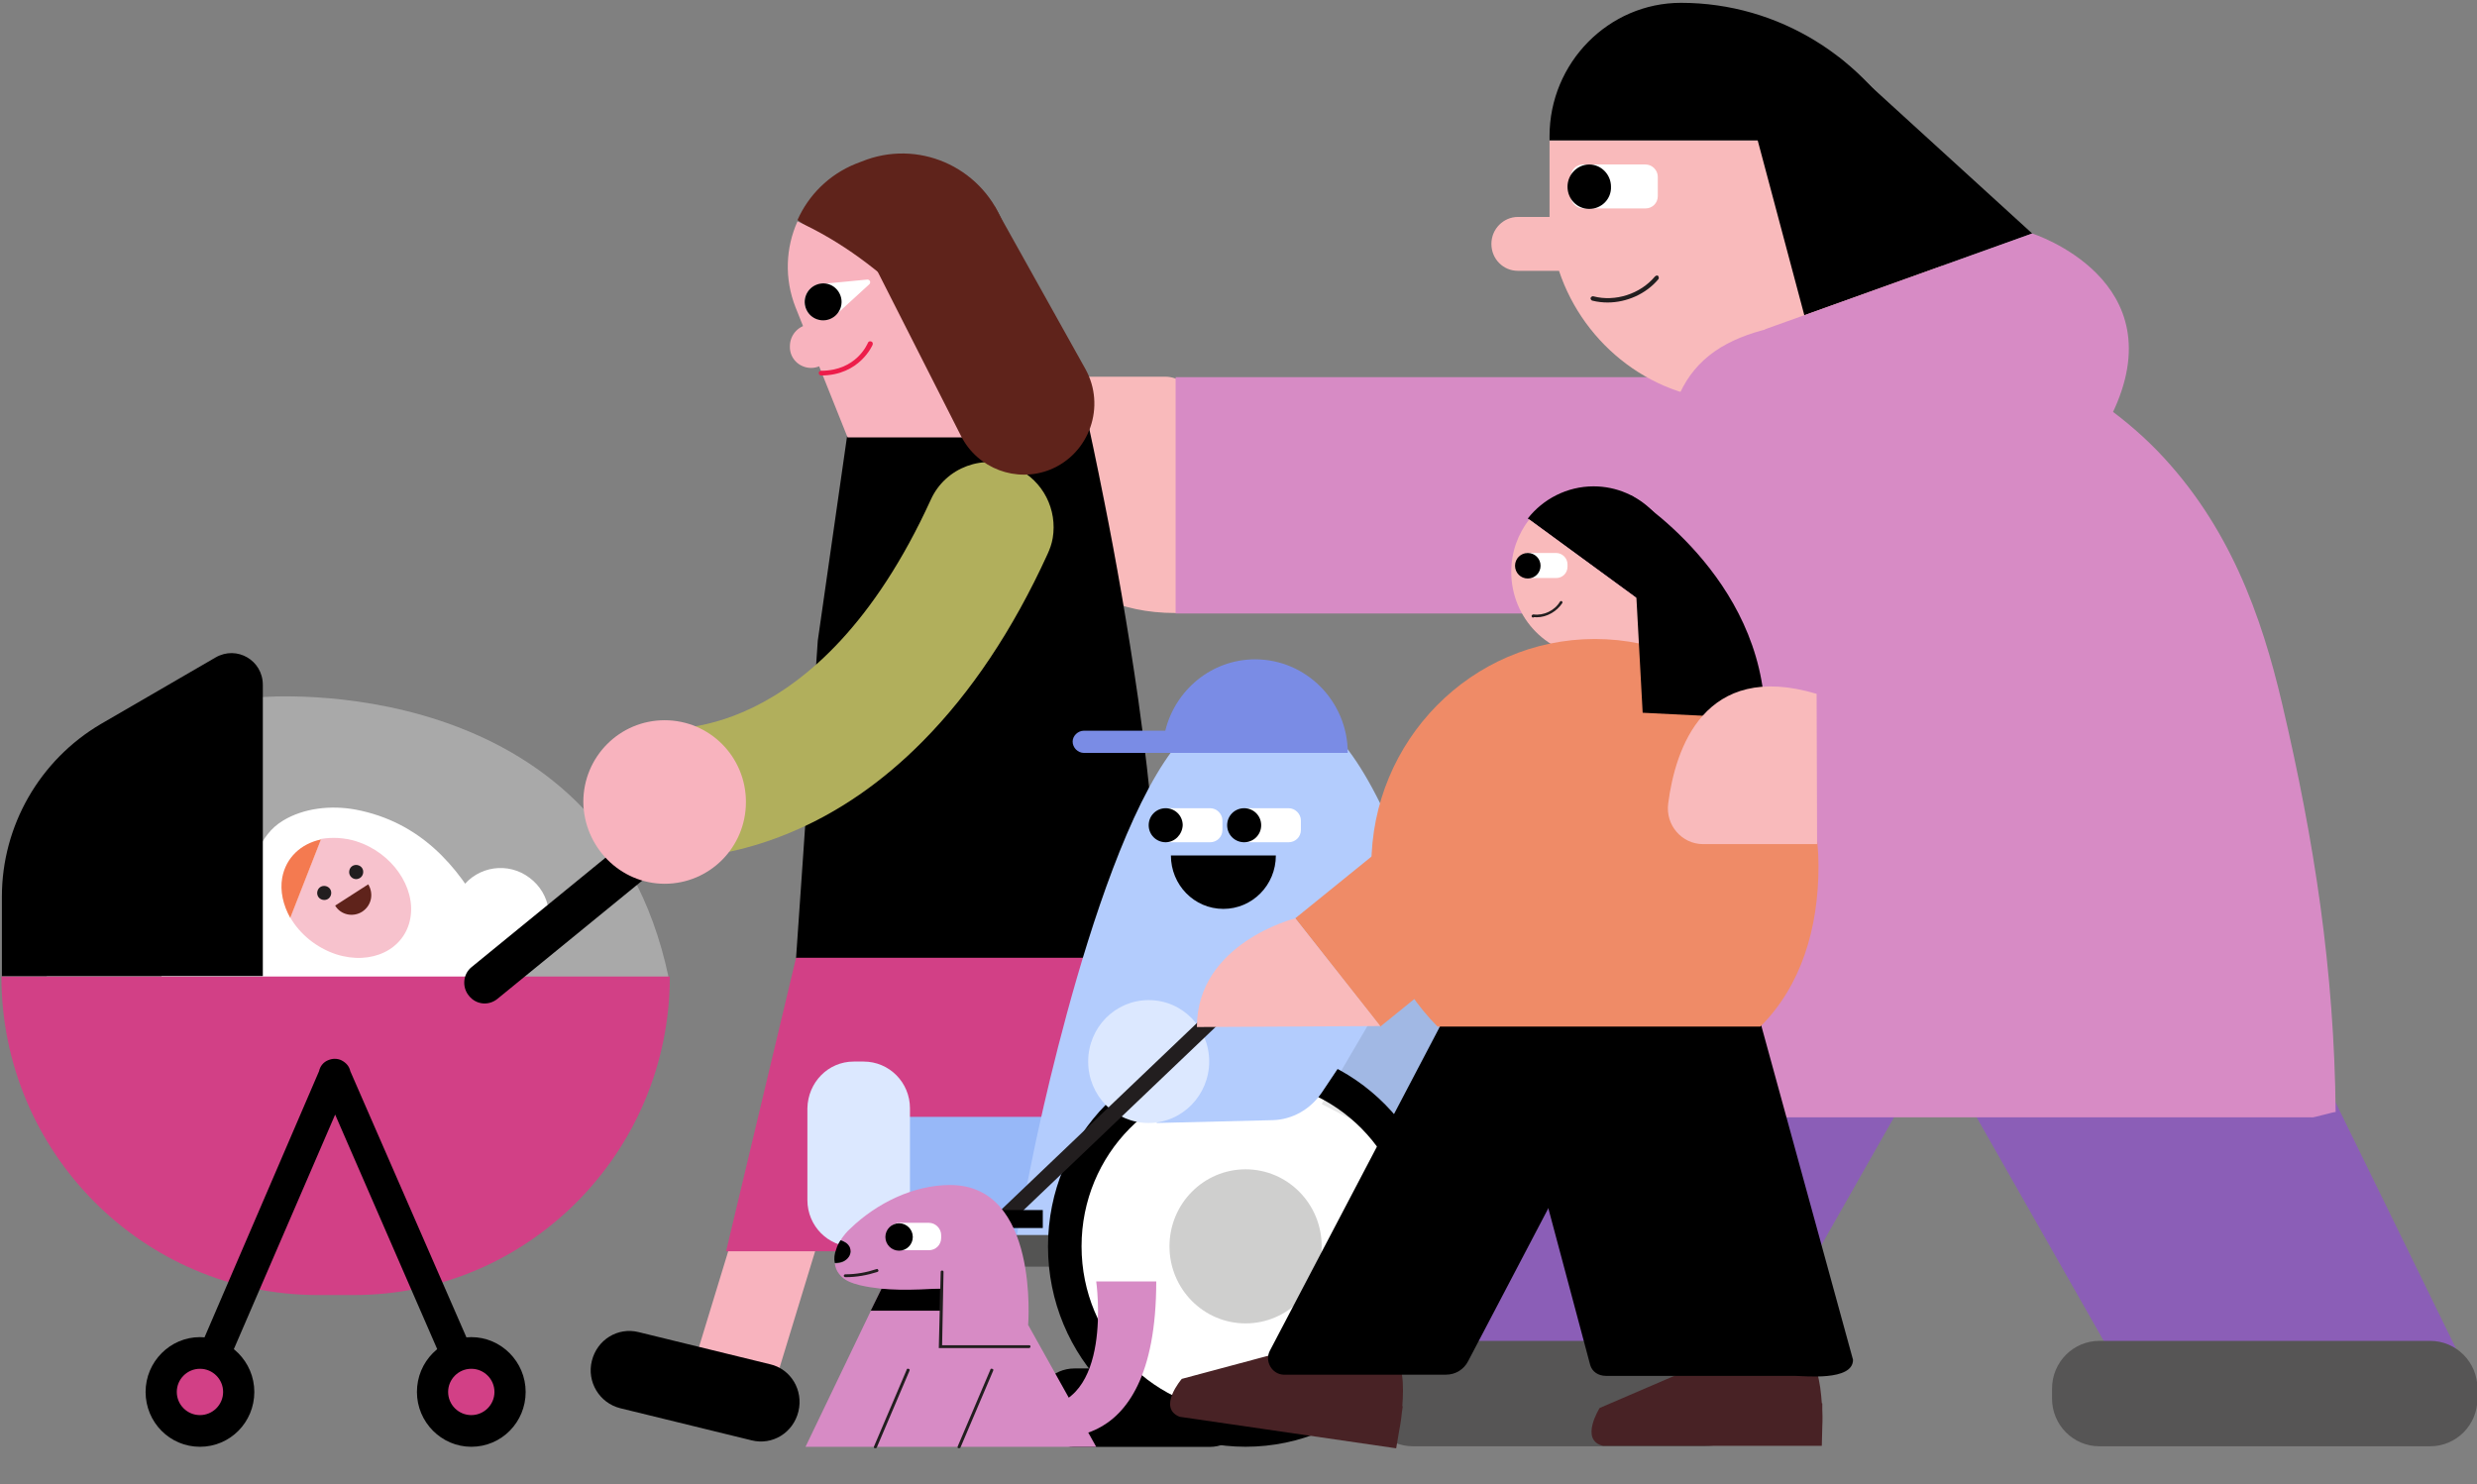 <svg id="edE8ln0owWV1" xmlns="http://www.w3.org/2000/svg" xmlns:xlink="http://www.w3.org/1999/xlink" viewBox="0 0 524 314" shape-rendering="geometricPrecision" text-rendering="geometricPrecision">
<rect x="0" y="0" width="524" height="314" fill="#808080" stroke="none"/>
<style><![CDATA[
#edE8ln0owWV8 {animation: edE8ln0owWV8__m 4000ms linear infinite normal forwards}@keyframes edE8ln0owWV8__m { 0% {d: path('M326.5,228.5L297,288.7L370.6,288.7L405.9,226.6L326.5,228.5Z')} 25% {d: path('M326.5,228.5L302.936,281.785L370.6,288.7L400.873,234.833L326.5,228.5Z')} 50% {d: path('M326.5,228.5L297,288.7L370.6,288.7L405.9,226.6L326.5,228.5Z')} 100% {d: path('M326.5,228.5L297,288.7L370.6,288.7L405.9,226.6L326.5,228.5Z')}} #edE8ln0owWV8_tr {animation: edE8ln0owWV8_tr__tr 4000ms linear infinite normal forwards}@keyframes edE8ln0owWV8_tr__tr { 0% {transform: translate(361.111px,235.3px) rotate(0deg)} 25% {transform: translate(361.111px,235.3px) rotate(-9.906deg)} 50% {transform: translate(361.111px,235.3px) rotate(0deg)} 100% {transform: translate(361.111px,235.3px) rotate(0deg)}} #edE8ln0owWV9_to {animation: edE8ln0owWV9_to__to 4000ms linear infinite normal forwards}@keyframes edE8ln0owWV9_to__to { 0% {transform: translate(329.75px,294.25px)} 25% {transform: translate(348.75px,294.25px)} 50% {transform: translate(329.75px,294.25px)} 100% {transform: translate(329.75px,294.25px)}} #edE8ln0owWV10 {animation: edE8ln0owWV10__m 4000ms linear infinite normal forwards}@keyframes edE8ln0owWV10__m { 0% {d: path('M490.2,224.7L519.6,284.8L446,284.8L410.7,222.7L490.2,224.7Z')} 25% {d: path('M490.2,224.7L516.101,278.001L453.817,298.441L410.7,222.7L490.2,224.7Z')} 50% {d: path('M490.2,224.7L519.6,284.8L446,284.8L410.7,222.7L490.2,224.7Z')} 100% {d: path('M490.2,224.7L519.6,284.8L446,284.8L410.7,222.7L490.2,224.7Z')}} #edE8ln0owWV10_tr {animation: edE8ln0owWV10_tr__tr 4000ms linear infinite normal forwards}@keyframes edE8ln0owWV10_tr__tr { 0% {transform: translate(458.275px,235.3px) rotate(0deg)} 25% {transform: translate(458.275px,235.3px) rotate(18.414deg)} 50% {transform: translate(458.275px,235.3px) rotate(0deg)} 100% {transform: translate(458.275px,235.3px) rotate(0deg)}} #edE8ln0owWV11_to {animation: edE8ln0owWV11_to__to 4000ms linear infinite normal forwards}@keyframes edE8ln0owWV11_to__to { 0% {transform: translate(479.1px,294.25px)} 25% {transform: translate(462.1px,294.25px)} 50% {transform: translate(479.1px,294.25px)} 100% {transform: translate(479.1px,294.25px)}} #edE8ln0owWV11_ts {animation: edE8ln0owWV11_ts__ts 4000ms linear infinite normal forwards}@keyframes edE8ln0owWV11_ts__ts { 0% {transform: scale(1,1)} 25% {transform: scale(0.933,1)} 50% {transform: scale(1,1)} 100% {transform: scale(1,1)}} #edE8ln0owWV12_tr {animation: edE8ln0owWV12_tr__tr 4000ms linear infinite normal forwards}@keyframes edE8ln0owWV12_tr__tr { 0% {transform: translate(400.2px,102.532px) rotate(0deg)} 22.5% {transform: translate(400.2px,102.532px) rotate(-36.535deg)} 50% {transform: translate(400.2px,102.532px) rotate(0deg)} 100% {transform: translate(400.2px,102.532px) rotate(0deg)}} #edE8ln0owWV12_ts {animation: edE8ln0owWV12_ts__ts 4000ms linear infinite normal forwards}@keyframes edE8ln0owWV12_ts__ts { 0% {transform: scale(1,1)} 22.5% {transform: scale(0.753,1)} 50% {transform: scale(1,1)} 100% {transform: scale(1,1)}} #edE8ln0owWV15_tr {animation: edE8ln0owWV15_tr__tr 4000ms linear infinite normal forwards}@keyframes edE8ln0owWV15_tr__tr { 0% {transform: translate(383.4px,65.7px) rotate(0deg)} 20% {transform: translate(383.4px,65.7px) rotate(-3.327deg)} 35% {transform: translate(383.4px,65.7px) rotate(0deg)} 100% {transform: translate(383.4px,65.7px) rotate(0deg)}} #edE8ln0owWV18 {animation-name: edE8ln0owWV18__m, edE8ln0owWV18_c_o;animation-duration: 4000ms;animation-fill-mode: forwards;animation-timing-function: linear;animation-direction: normal;animation-iteration-count: infinite;}@keyframes edE8ln0owWV18__m { 0% {d: path('M334.9,34.2C334.9,34.2,348.1,34.2,348.1,34.2C349.5,34.2,350.7,35.4,350.7,36.8L350.7,40.9C350.7,42.4,349.5,43.5,348.1,43.5L334.9,43.5C333.5,43.5,332.3,42.3,332.3,40.9L332.3,36.8C332.3,35.3,333.5,34.2,334.9,34.2Z')} 45% {d: path('M334.9,34.2C334.9,34.2,348.1,34.2,348.1,34.2C349.5,34.2,350.7,35.4,350.7,36.8L350.7,40.9C350.7,42.4,349.5,43.5,348.1,43.5L334.9,43.5C333.5,43.5,332.3,42.3,332.3,40.9L332.3,36.8C332.3,35.3,333.5,34.2,334.9,34.2Z')} 50% {d: path('M332.921,40.258C335.903,42.813,335.45,44.644,340.332,39.474C341.732,39.474,339.8,39.32,339.8,40.72L339.3,40.9C339.3,42.4,339.8,42.373,338.4,42.373L335.45,43.094C334.05,43.094,332.921,41.884,332.3,40.9L331.6,39.474C331.6,37.974,331.521,40.258,332.921,40.258Z')} 60% {d: path('M334.9,34.2C334.9,34.2,348.1,34.2,348.1,34.2C349.5,34.2,350.7,35.4,350.7,36.8L350.7,40.9C350.7,42.4,349.5,43.5,348.1,43.5L334.9,43.5C333.5,43.5,332.3,42.3,332.3,40.9L332.3,36.8C332.3,35.3,333.5,34.2,334.9,34.2Z')} 100% {d: path('M334.9,34.2C334.9,34.2,348.1,34.2,348.1,34.2C349.5,34.2,350.7,35.4,350.7,36.8L350.7,40.9C350.7,42.4,349.5,43.5,348.1,43.5L334.9,43.5C333.5,43.5,332.3,42.3,332.3,40.9L332.3,36.8C332.3,35.3,333.5,34.2,334.9,34.2Z')}}@keyframes edE8ln0owWV18_c_o { 0% {opacity: 1} 45% {opacity: 1} 50% {opacity: 0} 60% {opacity: 1} 100% {opacity: 1}} #edE8ln0owWV19 {animation: edE8ln0owWV19__m 4000ms linear infinite normal forwards}@keyframes edE8ln0owWV19__m { 0% {d: path('M336.2,43.6C333.6,43.6,331.6,41.5,331.6,38.9C331.6,36.3,333.7,34.2,336.2,34.2C338.7,34.2,340.8,36.3,340.8,38.9C340.9,41.5,338.8,43.6,336.2,43.6Z')} 45% {d: path('M336.2,43.6C333.6,43.6,331.6,41.5,331.6,38.9C331.6,36.3,333.7,34.2,336.2,34.2C338.7,34.2,340.8,36.3,340.8,38.9C340.9,41.5,338.8,43.6,336.2,43.6Z')} 52.5% {d: path('M336.2,43.6C333.6,43.6,332.158,41.649,331.6,39.474C331.042,37.3,334,42.373,336.2,42.373C338.4,42.373,341.5,36.8,340.799,39.474C340.21,41.718,338.8,43.6,336.2,43.6Z')} 60% {d: path('M336.2,43.6C333.6,43.6,331.6,41.5,331.6,38.9C331.6,36.3,333.7,34.2,336.2,34.2C338.7,34.2,340.8,36.3,340.8,38.9C340.9,41.5,338.8,43.6,336.2,43.6Z')} 100% {d: path('M336.2,43.6C333.6,43.6,331.6,41.5,331.6,38.9C331.6,36.3,333.7,34.2,336.2,34.2C338.7,34.2,340.8,36.3,340.8,38.9C340.9,41.5,338.8,43.6,336.2,43.6Z')}} #edE8ln0owWV20 {animation: edE8ln0owWV20__m 4000ms linear infinite normal forwards}@keyframes edE8ln0owWV20__m { 0% {d: path('M340.1,63.4C344.1,63.4,348.2,61.6,350.8,58.5C351,58.3,350.9,58,350.8,57.8C350.6,57.6,350.3,57.7,350.1,57.9C347,61.6,341.7,63.3,337.1,62.1C336.9,62,336.6,62.2,336.5,62.4C336.4,62.6,336.6,62.9,336.8,63C338,63.3,339.1,63.4,340.1,63.4L340.1,63.4Z')} 22.5% {d: path('M340.1,63.4C344.1,63.4,348.2,61.6,350.8,58.5C351,58.3,350.9,58,350.8,57.8C350.6,57.6,350.3,57.7,350.1,57.9C347,61.6,341.7,63.3,337.1,62.1C336.9,62,336.6,62.2,336.5,62.4C336.4,62.6,336.6,62.9,336.8,63C338,63.3,339.1,63.4,340.1,63.4L340.1,63.4Z')} 30% {d: path('M339.8,64.667C346.64,70.128,349.16,64.594,350.8,58.5C351,58.3,350.9,58,350.8,57.8C350.6,57.6,350.3,57.7,350.1,57.9C346.257,60.679,341.5,61.574,337.1,62.1C336.9,62,336.6,62.2,336.5,62.4C336.4,62.6,336.6,62.9,336.8,63C338,63.3,338.4,63.682,339.1,64.111L339.8,64.667Z')} 37.5% {d: path('M340.1,63.4C344.1,63.4,348.2,61.6,350.8,58.5C351,58.3,350.9,58,350.8,57.8C350.6,57.6,350.3,57.7,350.1,57.9C347,61.6,341.7,63.3,337.1,62.1C336.9,62,336.6,62.2,336.5,62.4C336.4,62.6,336.6,62.9,336.8,63C338,63.3,339.1,63.4,340.1,63.4L340.1,63.4Z')} 45% {d: path('M340.1,63.4C344.1,63.4,348.2,61.6,350.8,58.5C351,58.3,350.9,58,350.8,57.8C350.6,57.6,350.3,57.7,350.1,57.9C347,61.6,341.7,63.3,337.1,62.1C336.9,62,336.6,62.2,336.5,62.4C336.4,62.6,336.6,62.9,336.8,63C338,63.3,339.1,63.4,340.1,63.4L340.1,63.4Z')} 52.5% {d: path('M339.8,64.667C346.64,70.128,349.16,64.594,350.8,58.5C351,58.3,350.9,58,350.8,57.8C350.6,57.6,350.3,57.7,350.1,57.9C346.257,60.679,341.5,61.574,337.1,62.1C336.9,62,336.6,62.2,336.5,62.4C336.4,62.6,336.6,62.9,336.8,63C338,63.3,338.4,63.682,339.1,64.111L339.8,64.667Z')} 60% {d: path('M340.1,63.4C344.1,63.4,348.2,61.6,350.8,58.5C351,58.3,350.9,58,350.8,57.8C350.6,57.6,350.3,57.7,350.1,57.9C347,61.6,341.7,63.3,337.1,62.1C336.9,62,336.6,62.2,336.5,62.4C336.4,62.6,336.6,62.9,336.8,63C338,63.3,339.1,63.4,340.1,63.4L340.1,63.4Z')} 100% {d: path('M340.1,63.4C344.1,63.4,348.2,61.6,350.8,58.5C351,58.3,350.9,58,350.8,57.8C350.6,57.6,350.3,57.7,350.1,57.9C347,61.6,341.7,63.3,337.1,62.1C336.9,62,336.6,62.2,336.5,62.4C336.4,62.6,336.6,62.9,336.8,63C338,63.3,339.1,63.4,340.1,63.4L340.1,63.4Z')}} #edE8ln0owWV23 {animation: edE8ln0owWV23__m 4000ms linear infinite normal forwards}@keyframes edE8ln0owWV23__m { 0% {d: path('M370.5,24.1L381.7,66.1L429.9,48.8L389,11.5L370.5,24.1Z')} 20% {d: path('M370.5,24.1L377.434,73.08L433.158,53.678L389,11.5L370.5,24.1Z')} 35% {d: path('M370.5,24.1L381.7,66.1L429.9,48.8L389,11.5L370.5,24.1Z')} 100% {d: path('M370.5,24.1L381.7,66.1L429.9,48.8L389,11.5L370.5,24.1Z')}} #edE8ln0owWV30_to {animation: edE8ln0owWV30_to__to 4000ms linear infinite normal forwards}@keyframes edE8ln0owWV30_to__to { 0% {transform: translate(71px,228.7px);animation-timing-function: cubic-bezier(0.42,0,0.58,1)} 25% {transform: translate(91px,228.7px);animation-timing-function: cubic-bezier(0.42,0,0.58,1)} 50% {transform: translate(71px,228.7px)} 100% {transform: translate(71px,228.7px)}} #edE8ln0owWV31_to {animation: edE8ln0owWV31_to__to 4000ms linear infinite normal forwards}@keyframes edE8ln0owWV31_to__to { 0% {transform: translate(71px,205.389px)} 25% {transform: translate(71px,208.389px)} 50% {transform: translate(71px,205.389px)} 100% {transform: translate(71px,205.389px)}} #edE8ln0owWV37 {animation: edE8ln0owWV37__m 4000ms linear infinite normal forwards}@keyframes edE8ln0owWV37__m { 0% {d: path('M75.3,185.2C76.1,185.2,76.8,184.5,76.8,183.7C76.8,182.9,76.1,182.2,75.3,182.2C74.5,182.2,73.8,182.9,73.8,183.7C73.8,184.5,74.4,185.2,75.3,185.2Z')} 12.5% {d: path('M75.3,185.2C76.1,185.2,76.8,184.5,76.8,183.7C76.8,182.9,76.1,182.2,75.3,182.2C74.5,182.2,73.8,182.9,73.8,183.7C73.8,184.5,74.4,185.2,75.3,185.2Z')} 17.5% {d: path('M75.3,185.2C76.1,185.2,76.706,184.517,76.8,183.7C76.894,182.883,76.323,184.873,75.523,184.873C74.723,184.873,73.509,182.951,73.8,183.7C74.091,184.449,74.387,184.893,75.3,185.2Z')} 22.5% {d: path('M75.3,185.2C76.1,185.2,76.8,184.5,76.8,183.7C76.8,182.9,76.1,182.2,75.3,182.2C74.5,182.2,73.8,182.9,73.8,183.7C73.8,184.5,74.4,185.2,75.3,185.2Z')} 40% {d: path('M75.3,185.2C76.1,185.2,76.8,184.5,76.8,183.7C76.8,182.9,76.1,182.2,75.3,182.2C74.5,182.2,73.8,182.9,73.8,183.7C73.8,184.5,74.4,185.2,75.3,185.2Z')} 45% {d: path('M75.3,185.2C76.1,185.2,76.706,184.517,76.8,183.7C76.894,182.883,76.323,184.873,75.523,184.873C74.723,184.873,73.509,182.951,73.8,183.7C74.091,184.449,74.387,184.893,75.3,185.2Z')} 50% {d: path('M75.3,185.2C76.1,185.2,76.8,184.5,76.8,183.7C76.8,182.9,76.1,182.2,75.3,182.2C74.5,182.2,73.8,182.9,73.8,183.7C73.8,184.5,74.4,185.2,75.3,185.2Z')} 100% {d: path('M75.3,185.2C76.1,185.2,76.8,184.5,76.8,183.7C76.8,182.9,76.1,182.2,75.3,182.2C74.5,182.2,73.8,182.9,73.8,183.7C73.8,184.5,74.4,185.2,75.3,185.2Z')}} #edE8ln0owWV38 {animation: edE8ln0owWV38__m 4000ms linear infinite normal forwards}@keyframes edE8ln0owWV38__m { 0% {d: path('M68.6,189.8C69.4,189.8,70.1,189.1,70.1,188.3C70.1,187.5,69.4,186.8,68.6,186.8C67.8,186.8,67.1,187.5,67.1,188.3C67.1,189.1,67.8,189.8,68.6,189.8Z')} 12.5% {d: path('M68.6,189.8C69.4,189.8,70.1,189.1,70.1,188.3C70.1,187.5,69.4,186.8,68.6,186.8C67.8,186.8,67.1,187.5,67.1,188.3C67.1,189.1,67.8,189.8,68.6,189.8Z')} 17.5% {d: path('M68.708,189.549C69.508,189.549,69.671,188.92,70.1,188.3C70.529,187.68,69.299,189.081,68.499,189.081C67.699,189.081,66.782,187.51,67.1,188.3C67.418,189.09,67.908,189.549,68.708,189.549Z')} 22.5% {d: path('M68.6,189.8C69.4,189.8,70.1,189.1,70.1,188.3C70.1,187.5,69.4,186.8,68.6,186.8C67.8,186.8,67.1,187.5,67.1,188.3C67.1,189.1,67.8,189.8,68.6,189.8Z')} 39.25% {d: path('M68.6,189.8C69.4,189.8,70.1,189.1,70.1,188.3C70.1,187.5,69.4,186.8,68.6,186.8C67.8,186.8,67.1,187.5,67.1,188.3C67.1,189.1,67.8,189.8,68.6,189.8Z')} 44.25% {d: path('M68.708,189.549C69.508,189.549,69.671,188.92,70.1,188.3C70.529,187.68,69.299,189.081,68.499,189.081C67.699,189.081,66.782,187.51,67.1,188.3C67.418,189.09,67.908,189.549,68.708,189.549Z')} 49.25% {d: path('M68.6,189.8C69.4,189.8,70.1,189.1,70.1,188.3C70.1,187.5,69.4,186.8,68.6,186.8C67.8,186.8,67.1,187.5,67.1,188.3C67.1,189.1,67.8,189.8,68.6,189.8Z')} 100% {d: path('M68.6,189.8C69.4,189.8,70.1,189.1,70.1,188.3C70.1,187.5,69.4,186.8,68.6,186.8C67.8,186.8,67.1,187.5,67.1,188.3C67.1,189.1,67.8,189.8,68.6,189.8Z')}} #edE8ln0owWV39 {animation: edE8ln0owWV39__m 4000ms linear infinite normal forwards}@keyframes edE8ln0owWV39__m { 0% {d: path('M76.6,192.2C74.7,193.4,72.1,192.9,70.9,190.9C70.9,190.9,77.9,186.4,77.9,186.4C79.1,188.4,78.6,190.9,76.6,192.2L76.6,192.2Z')} 12.5% {d: path('M76.6,192.2C74.7,193.4,72.1,192.9,70.9,190.9C70.9,190.9,77.9,186.4,77.9,186.4C79.1,188.4,78.6,190.9,76.6,192.2L76.6,192.2Z')} 25% {d: path('M76.6,192.2C74.7,193.4,72.1,192.9,70.9,190.9C74.456,191.79,77.384,190.7,77.9,186.4C79.1,188.4,78.6,190.9,76.6,192.2L76.6,192.2Z')} 40% {d: path('M76.6,192.2C74.7,193.4,72.1,192.9,70.9,190.9C70.9,190.9,77.9,186.4,77.9,186.4C79.1,188.4,78.6,190.9,76.6,192.2L76.6,192.2Z')} 100% {d: path('M76.6,192.2C74.7,193.4,72.1,192.9,70.9,190.9C70.9,190.9,77.9,186.4,77.9,186.4C79.1,188.4,78.6,190.9,76.6,192.2L76.6,192.2Z')}} #edE8ln0owWV40_to {animation: edE8ln0owWV40_to__to 4000ms linear infinite normal forwards}@keyframes edE8ln0owWV40_to__to { 0% {transform: translate(91.545px,209.055px)} 25% {transform: translate(91.545px,202.055px)} 50% {transform: translate(91.545px,209.055px)} 100% {transform: translate(91.545px,209.055px)}} #edE8ln0owWV40_tr {animation: edE8ln0owWV40_tr__tr 4000ms linear infinite normal forwards}@keyframes edE8ln0owWV40_tr__tr { 0% {transform: rotate(0deg)} 25% {transform: rotate(-7.66deg)} 50% {transform: rotate(0deg)} 100% {transform: rotate(0deg)}} #edE8ln0owWV50_tr {animation: edE8ln0owWV50_tr__tr 4000ms linear infinite normal forwards}@keyframes edE8ln0owWV50_tr__tr { 0% {transform: translate(99.7px,210.6px) rotate(0deg)} 25% {transform: translate(99.7px,210.6px) rotate(-13.12deg)} 50% {transform: translate(99.7px,210.6px) rotate(0deg)} 100% {transform: translate(99.7px,210.6px) rotate(0deg)}} #edE8ln0owWV52_to {animation: edE8ln0owWV52_to__to 4000ms linear infinite normal forwards}@keyframes edE8ln0owWV52_to__to { 0% {transform: translate(166.654px,254.1px)} 7.5% {transform: translate(166.654px,254.1px);animation-timing-function: cubic-bezier(0.42,0,0.58,1)} 32.5% {transform: translate(176.654px,252.1px);animation-timing-function: cubic-bezier(0.42,0,0.58,1)} 55% {transform: translate(166.654px,254.1px)} 100% {transform: translate(166.654px,254.1px)}} #edE8ln0owWV52_tr {animation: edE8ln0owWV52_tr__tr 4000ms linear infinite normal forwards}@keyframes edE8ln0owWV52_tr__tr { 0% {transform: rotate(0deg)} 7.5% {transform: rotate(0deg)} 32.5% {transform: rotate(-12.1deg)} 55% {transform: rotate(0deg)} 100% {transform: rotate(0deg)}} #edE8ln0owWV55_to {animation: edE8ln0owWV55_to__to 4000ms linear infinite normal forwards}@keyframes edE8ln0owWV55_to__to { 0% {transform: translate(229.49px,254.79px)} 7.5% {transform: translate(229.49px,254.79px);animation-timing-function: cubic-bezier(0.42,0,0.58,1)} 32.5% {transform: translate(219.49px,249.79px);animation-timing-function: cubic-bezier(0.42,0,0.58,1)} 55% {transform: translate(229.49px,254.79px)} 100% {transform: translate(229.49px,254.79px)}} #edE8ln0owWV59_tr {animation: edE8ln0owWV59_tr__tr 4000ms linear infinite normal forwards}@keyframes edE8ln0owWV59_tr__tr { 0% {transform: translate(208.505px,104.8px) rotate(0deg)} 25% {transform: translate(208.505px,104.8px) rotate(-4.107deg)} 50% {transform: translate(208.505px,104.8px) rotate(0deg)} 100% {transform: translate(208.505px,104.8px) rotate(0deg)}} #edE8ln0owWV59_ts {animation: edE8ln0owWV59_ts__ts 4000ms linear infinite normal forwards}@keyframes edE8ln0owWV59_ts__ts { 0% {transform: scale(1,1)} 25% {transform: scale(0.988,0.962)} 50% {transform: scale(1,1)} 100% {transform: scale(1,1)}} #edE8ln0owWV62_tr {animation: edE8ln0owWV62_tr__tr 4000ms linear infinite normal forwards}@keyframes edE8ln0owWV62_tr__tr { 0% {transform: translate(199.1px,99.1px) rotate(0deg)} 25% {transform: translate(199.1px,99.1px) rotate(3.5deg)} 50% {transform: translate(199.1px,99.1px) rotate(0deg)} 100% {transform: translate(199.1px,99.1px) rotate(0deg)}} #edE8ln0owWV66 {animation: edE8ln0owWV66__m 4000ms linear infinite normal forwards}@keyframes edE8ln0owWV66__m { 0% {d: path('M173.7,85C181.9,85,184.6,78.5,184.6,78.5C184.7,78.2,184.6,77.9,184.3,77.8C184,77.7,183.7,77.8,183.6,78.1C183.5,78.3,181.2,84,173.7,84C173.4,84,173.2,84.2,173.2,84.5C173.2,84.7,173.4,85,173.7,85Z')} 25% {d: path('M173.7,85C184.433,91.716,184.6,78.5,184.6,78.5C184.7,78.2,184.6,77.9,184.3,77.8C184,77.7,183.7,77.8,183.6,78.1C183.5,78.3,181.096,85.474,173.7,84C173.4,84,173.2,84.2,173.2,84.5C173.2,84.7,173.4,85,173.7,85Z')} 50% {d: path('M173.7,85C181.9,85,184.6,78.5,184.6,78.5C184.7,78.2,184.6,77.9,184.3,77.8C184,77.7,183.7,77.8,183.6,78.1C183.5,78.3,181.2,84,173.7,84C173.4,84,173.2,84.2,173.2,84.5C173.2,84.7,173.4,85,173.7,85Z')} 100% {d: path('M173.7,85C181.9,85,184.6,78.5,184.6,78.5C184.7,78.2,184.6,77.9,184.3,77.8C184,77.7,183.7,77.8,183.6,78.1C183.5,78.3,181.2,84,173.7,84C173.4,84,173.2,84.2,173.2,84.5C173.2,84.7,173.4,85,173.7,85Z')}} #edE8ln0owWV67 {animation: edE8ln0owWV67__m 4000ms linear infinite normal forwards}@keyframes edE8ln0owWV67__m { 0% {d: path('M175.6,73C176.1,72.8,176.5,72.5,176.8,72.2L176.8,72.2C176.8,72.2,176.8,72.2,176.8,72.2L183.9,65.7C184.3,65.3,184,64.7,183.5,64.7L174.2,65.6C173.7,65.6,173.1,65.7,172.6,65.9C170.6,66.7,169.7,69,170.5,70.9C171.3,72.8,173.6,73.8,175.6,73L175.6,73Z')} 15% {d: path('M175.6,73C176.1,72.8,176.5,72.5,176.8,72.2L176.8,72.2C176.8,72.2,176.8,72.2,176.8,72.2L183.9,65.7C184.3,65.3,184,64.7,183.5,64.7L174.2,65.6C173.7,65.6,173.1,65.7,172.6,65.9C170.6,66.7,169.7,69,170.5,70.9C171.3,72.8,173.6,73.8,175.6,73L175.6,73Z')} 22.5% {d: path('M175.6,73C176.1,72.8,176.5,72.5,176.8,72.2L176.8,72.2C176.8,72.2,176.8,72.2,176.8,72.2L177.878,69.491C177.797,69.149,177.938,68.267,177.438,68.267L177.658,68.253C177.158,68.253,176.383,71.067,175.512,71.557C173.635,72.614,169.702,70.519,170.891,71.84C172.081,73.161,173.6,73.8,175.6,73L175.6,73Z')} 30% {d: path('M175.6,73C176.1,72.8,176.5,72.5,176.8,72.2L176.8,72.2C176.8,72.2,176.8,72.2,176.8,72.2L183.9,65.7C184.3,65.3,184,64.7,183.5,64.7L174.2,65.6C173.7,65.6,173.1,65.7,172.6,65.9C170.6,66.7,169.7,69,170.5,70.9C171.3,72.8,173.6,73.8,175.6,73L175.6,73Z')} 100% {d: path('M175.6,73C176.1,72.8,176.5,72.5,176.8,72.2L176.8,72.2C176.8,72.2,176.8,72.2,176.8,72.2L183.9,65.7C184.3,65.3,184,64.7,183.5,64.7L174.2,65.6C173.7,65.6,173.1,65.7,172.6,65.9C170.6,66.7,169.7,69,170.5,70.9C171.3,72.8,173.6,73.8,175.6,73L175.6,73Z')}} #edE8ln0owWV68 {animation: edE8ln0owWV68__m 4000ms linear infinite normal forwards}@keyframes edE8ln0owWV68__m { 0% {d: path('M174.1,73.3C176.2,73.3,178,71.6,178,69.4C178,67.2,176.3,65.5,174.1,65.5C172,65.5,170.2,67.2,170.2,69.4C170.2,71.6,172,73.3,174.1,73.3Z')} 15% {d: path('M174.1,73.3C176.2,73.3,178,71.6,178,69.4C178,67.2,176.3,65.5,174.1,65.5C172,65.5,170.2,67.2,170.2,69.4C170.2,71.6,172,73.3,174.1,73.3Z')} 22.5% {d: path('M174.1,73.3C176.2,73.3,177.361,72.093,177.939,69.949C178.516,67.805,176.39,71.851,174.19,71.851C172.09,71.851,169.641,68.457,170.155,70.223C170.67,71.989,172,73.3,174.1,73.3Z')} 30% {d: path('M174.1,73.3C176.2,73.3,178,71.6,178,69.4C178,67.2,176.3,65.5,174.1,65.5C172,65.5,170.2,67.2,170.2,69.4C170.2,71.6,172,73.3,174.1,73.3Z')} 100% {d: path('M174.1,73.3C176.2,73.3,178,71.6,178,69.4C178,67.2,176.3,65.5,174.1,65.5C172,65.5,170.2,67.2,170.2,69.4C170.2,71.6,172,73.3,174.1,73.3Z')}} #edE8ln0owWV70 {animation: edE8ln0owWV70__m 4000ms linear infinite normal forwards}@keyframes edE8ln0owWV70__m { 0% {d: path('M259.9,271.3L153.6,271.3L168.4,209.2L245.1,209.2L259.9,271.3Z')} 25% {d: path('M259.9,271.3L144.527,266.1L168.4,209.2L245.1,209.2L259.9,271.3Z')} 50% {d: path('M259.9,271.3L153.6,271.3L168.4,209.2L245.1,209.2L259.9,271.3Z')} 100% {d: path('M259.9,271.3L153.6,271.3L168.4,209.2L245.1,209.2L259.9,271.3Z')}} #edE8ln0owWV73_to {animation: edE8ln0owWV73_to__to 4000ms linear infinite normal forwards}@keyframes edE8ln0owWV73_to__to { 0% {transform: translate(259.3px,222.8px);animation-timing-function: cubic-bezier(0.42,0,0.58,1)} 25% {transform: translate(239.3px,222.8px);animation-timing-function: cubic-bezier(0.42,0,0.58,1)} 55% {transform: translate(259.3px,222.8px)} 100% {transform: translate(259.3px,222.8px)}} #edE8ln0owWV74_tr {animation: edE8ln0owWV74_tr__tr 4000ms linear infinite normal forwards}@keyframes edE8ln0owWV74_tr__tr { 0% {transform: translate(197.097px,248.75px) rotate(0deg)} 20% {transform: translate(197.097px,248.75px) rotate(0deg)} 27.5% {transform: translate(197.097px,248.75px) rotate(21.896deg)} 35% {transform: translate(197.097px,248.75px) rotate(0deg)} 42.5% {transform: translate(197.097px,248.75px) rotate(21.896deg)} 50% {transform: translate(197.097px,248.75px) rotate(0deg)} 100% {transform: translate(197.097px,248.75px) rotate(0deg)}} #edE8ln0owWV79_to {animation: edE8ln0owWV79_to__to 4000ms linear infinite normal forwards}@keyframes edE8ln0owWV79_to__to { 0% {transform: translate(243.2px,173.6px)} 25% {transform: translate(243.2px,173.6px)} 37.5% {transform: translate(253.2px,173.6px)} 50% {transform: translate(243.2px,173.6px)} 100% {transform: translate(243.2px,173.6px)}} #edE8ln0owWV81_to {animation: edE8ln0owWV81_to__to 4000ms linear infinite normal forwards}@keyframes edE8ln0owWV81_to__to { 0% {transform: translate(226.6px,173.6px)} 25% {transform: translate(226.6px,173.6px)} 37.5% {transform: translate(236.6px,173.6px)} 50% {transform: translate(226.6px,173.6px)} 100% {transform: translate(226.6px,173.6px)}} #edE8ln0owWV82_ts {animation: edE8ln0owWV82_ts__ts 4000ms linear infinite normal forwards}@keyframes edE8ln0owWV82_ts__ts { 0% {transform: translate(238.8px,185.65px) scale(1,1)} 20% {transform: translate(238.8px,185.65px) scale(1,1)} 30% {transform: translate(238.8px,185.65px) scale(0.523,0.565)} 50% {transform: translate(238.8px,185.65px) scale(1,1)} 100% {transform: translate(238.8px,185.65px) scale(1,1)}} #edE8ln0owWV92_tr {animation: edE8ln0owWV92_tr__tr 4000ms linear infinite normal forwards}@keyframes edE8ln0owWV92_tr__tr { 0% {transform: translate(255.85px,215.478px) rotate(0deg)} 50% {transform: translate(255.85px,215.478px) rotate(0deg)} 55% {transform: translate(255.85px,215.478px) rotate(5.018deg)} 60% {transform: translate(255.85px,215.478px) rotate(0deg)} 65% {transform: translate(255.85px,215.478px) rotate(5.018deg)} 70% {transform: translate(255.85px,215.478px) rotate(0deg)} 100% {transform: translate(255.85px,215.478px) rotate(0deg)}} #edE8ln0owWV93_to {animation: edE8ln0owWV93_to__to 4000ms linear infinite normal forwards}@keyframes edE8ln0owWV93_to__to { 0% {transform: translate(215.819px,258.4px)} 50% {transform: translate(215.819px,258.4px)} 55% {transform: translate(215.819px,250.981px)} 60% {transform: translate(215.819px,258.4px)} 65% {transform: translate(215.819px,254.981px)} 70% {transform: translate(215.819px,258.4px)} 100% {transform: translate(215.819px,258.4px)}} #edE8ln0owWV101_to {animation: edE8ln0owWV101_to__to 4000ms linear infinite normal forwards}@keyframes edE8ln0owWV101_to__to { 0% {transform: translate(190.2px,262.3px)} 35.25% {transform: translate(190.2px,262.3px)} 42.75% {transform: translate(193.2px,262.3px)} 50.25% {transform: translate(190.2px,262.3px)} 100% {transform: translate(190.2px,262.3px)}} #edE8ln0owWV105 {animation: edE8ln0owWV105__m 4000ms linear infinite normal forwards}@keyframes edE8ln0owWV105__m { 0% {d: path('M178.9,270.8C181.2,270.8,183.4,270.4,185.6,269.7C185.8,269.6,185.9,269.5,185.8,269.3C185.7,269.1,185.6,269,185.4,269.1C183.3,269.8,181.1,270.2,178.8,270.2C178.6,270.2,178.5,270.4,178.5,270.5C178.5,270.7,178.7,270.8,178.9,270.8L178.9,270.8Z')} 50% {d: path('M178.9,270.8C181.2,270.8,183.4,270.4,185.6,269.7C185.8,269.6,185.9,269.5,185.8,269.3C185.7,269.1,185.6,269,185.4,269.1C183.3,269.8,181.1,270.2,178.8,270.2C178.6,270.2,178.5,270.4,178.5,270.5C178.5,270.7,178.7,270.8,178.9,270.8L178.9,270.8Z')} 55% {d: path('M178.9,270.8C181.619,272.5,182.537,272.5,184.637,270.5C184.837,270.4,184.7,270.3,184.6,270.1C184.5,269.9,184.285,269.6,184.085,269.7C181.985,270.4,181.1,270.2,178.8,270.2C178.6,270.2,178.5,270.4,178.5,270.5C178.5,270.7,178.7,270.8,178.9,270.8L178.9,270.8Z')} 60% {d: path('M178.9,270.8C181.2,270.8,183.4,270.4,185.6,269.7C185.8,269.6,185.9,269.5,185.8,269.3C185.7,269.1,185.6,269,185.4,269.1C183.3,269.8,181.1,270.2,178.8,270.2C178.6,270.2,178.5,270.4,178.5,270.5C178.5,270.7,178.7,270.8,178.9,270.8L178.9,270.8Z')} 65% {d: path('M178.9,270.8C181.619,272.5,182.537,272.5,184.637,270.5C184.837,270.4,184.7,270.3,184.6,270.1C184.5,269.9,184.285,269.6,184.085,269.7C181.985,270.4,181.1,270.2,178.8,270.2C178.6,270.2,178.5,270.4,178.5,270.5C178.5,270.7,178.7,270.8,178.9,270.8L178.9,270.8Z')} 70% {d: path('M178.9,270.8C181.2,270.8,183.4,270.4,185.6,269.7C185.8,269.6,185.9,269.5,185.8,269.3C185.7,269.1,185.6,269,185.4,269.1C183.3,269.8,181.1,270.2,178.8,270.2C178.6,270.2,178.5,270.4,178.5,270.5C178.5,270.7,178.7,270.8,178.9,270.8L178.9,270.8Z')} 100% {d: path('M178.9,270.8C181.2,270.8,183.4,270.4,185.6,269.7C185.8,269.6,185.9,269.5,185.8,269.3C185.7,269.1,185.6,269,185.4,269.1C183.3,269.8,181.1,270.2,178.8,270.2C178.6,270.2,178.5,270.4,178.5,270.5C178.5,270.7,178.7,270.8,178.9,270.8L178.9,270.8Z')}} #edE8ln0owWV108_to {animation: edE8ln0owWV108_to__to 4000ms linear infinite normal forwards}@keyframes edE8ln0owWV108_to__to { 0% {transform: translate(361.113px,296.5px)} 25.75% {transform: translate(361.113px,296.5px)} 40.75% {transform: translate(351.113px,296.5px)} 55.75% {transform: translate(361.113px,296.5px)} 100% {transform: translate(361.113px,296.5px)}} #edE8ln0owWV109_to {animation: edE8ln0owWV109_to__to 4000ms linear infinite normal forwards}@keyframes edE8ln0owWV109_to__to { 0% {transform: translate(290.1px,286.237px)} 25.75% {transform: translate(290.1px,286.237px)} 40.75% {transform: translate(307.1px,286.237px)} 55.75% {transform: translate(290.1px,286.237px)} 100% {transform: translate(290.1px,286.237px)}} #edE8ln0owWV109_tr {animation: edE8ln0owWV109_tr__tr 4000ms linear infinite normal forwards}@keyframes edE8ln0owWV109_tr__tr { 0% {transform: rotate(8.286deg)} 25.75% {transform: rotate(8.286deg)} 40.75% {transform: rotate(0deg)} 55.75% {transform: rotate(8.286deg)} 100% {transform: rotate(8.286deg)}} #edE8ln0owWV112 {animation: edE8ln0owWV112__m 4000ms linear infinite normal forwards}@keyframes edE8ln0owWV112__m { 0% {d: path('M336.4,288.8L313.7,203.8L366.2,193.7L392,287.7C392,292.3,381.6,291.1,379.6,291.1L339.7,291.1C338.1,291.1,336.8,290.2,336.4,288.8L336.4,288.8Z')} 25.75% {d: path('M336.4,288.8L313.7,203.8L366.2,193.7L392,287.7C392,292.3,381.6,291.1,379.6,291.1L339.7,291.1C338.1,291.1,336.8,290.2,336.4,288.8L336.4,288.8Z')} 40.75% {d: path('M334.441,288.653L313.7,203.8L366.2,193.7L392,287.7C392,292.3,381.6,291.1,379.6,291.1L338.106,295.952C335.647,295.935,335.032,293.234,334.797,291.694L334.441,288.653Z')} 55.75% {d: path('M336.4,288.8L313.7,203.8L366.2,193.7L392,287.7C392,292.3,381.6,291.1,379.6,291.1L339.7,291.1C338.1,291.1,336.8,290.2,336.4,288.8L336.4,288.8Z')} 100% {d: path('M336.4,288.8L313.7,203.8L366.2,193.7L392,287.7C392,292.3,381.6,291.1,379.6,291.1L339.7,291.1C338.1,291.1,336.8,290.2,336.4,288.8L336.4,288.8Z')}} #edE8ln0owWV112_tr {animation: edE8ln0owWV112_tr__tr 4000ms linear infinite normal forwards}@keyframes edE8ln0owWV112_tr__tr { 0% {transform: translate(343.694px,217.993px) rotate(0deg)} 25.75% {transform: translate(343.694px,217.993px) rotate(0deg)} 40.75% {transform: translate(343.694px,217.993px) rotate(6.67deg)} 55.75% {transform: translate(343.694px,217.993px) rotate(0deg)} 100% {transform: translate(343.694px,217.993px) rotate(0deg)}} #edE8ln0owWV113 {animation: edE8ln0owWV113__m 4000ms linear infinite normal forwards}@keyframes edE8ln0owWV113__m { 0% {d: path('M268.6,286.2L320,188.2L353.6,206.3L310.6,288.3C309.7,290.1,307.9,291.2,305.9,291.2L271.5,291.2C269.1,291.1,267.5,288.4,268.6,286.2Z')} 25.75% {d: path('M268.6,286.2L320,188.2L353.6,206.3L310.6,288.3C309.7,290.1,307.9,291.2,305.9,291.2L271.5,291.2C269.1,291.1,267.5,288.4,268.6,286.2Z')} 40.75% {d: path('M269.444,281.479L320,188.2L353.6,206.3L311.503,288.746C310.603,290.546,308.561,292.968,305.474,292.433L271.996,286.913C269.596,286.813,268.344,283.679,269.444,281.479Z')} 55.75% {d: path('M268.6,286.2L320,188.2L353.6,206.3L310.6,288.3C309.7,290.1,307.9,291.2,305.9,291.2L271.5,291.2C269.1,291.1,267.5,288.4,268.6,286.2Z')} 100% {d: path('M268.6,286.2L320,188.2L353.6,206.3L310.6,288.3C309.7,290.1,307.9,291.2,305.9,291.2L271.5,291.2C269.1,291.1,267.5,288.4,268.6,286.2Z')}} #edE8ln0owWV113_tr {animation: edE8ln0owWV113_tr__tr 4000ms linear infinite normal forwards}@keyframes edE8ln0owWV113_tr__tr { 0% {transform: translate(320.5px,217.3px) rotate(0deg)} 25.75% {transform: translate(320.5px,217.3px) rotate(0deg)} 40.75% {transform: translate(320.5px,217.3px) rotate(-4.83deg)} 55.75% {transform: translate(320.5px,217.3px) rotate(0deg)} 100% {transform: translate(320.5px,217.3px) rotate(0deg)}} #edE8ln0owWV115_to {animation: edE8ln0owWV115_to__to 4000ms linear infinite normal forwards}@keyframes edE8ln0owWV115_to__to { 0% {transform: translate(347.404px,150.623px)} 50% {transform: translate(347.404px,150.623px)} 55% {transform: translate(345.404px,153.623px)} 60% {transform: translate(347.404px,150.623px)} 100% {transform: translate(347.404px,150.623px)}} #edE8ln0owWV115_tr {animation: edE8ln0owWV115_tr__tr 4000ms linear infinite normal forwards}@keyframes edE8ln0owWV115_tr__tr { 0% {transform: rotate(0deg)} 50% {transform: rotate(0deg)} 55% {transform: rotate(3.565deg)} 60% {transform: rotate(0deg)} 100% {transform: rotate(0deg)}} #edE8ln0owWV118 {animation: edE8ln0owWV118__m 4000ms linear infinite normal forwards}@keyframes edE8ln0owWV118__m { 0% {d: path('M323.4,117L329.2,117C330.5,117,331.6,118.1,331.6,119.4L331.6,119.9C331.6,121.3,330.5,122.3,329.2,122.3L323.4,122.3C322.1,122.3,321,121.2,321,119.9L321,119.4C320.9,118.1,322,117,323.4,117Z')} 12.5% {d: path('M323.4,117L329.2,117C330.5,117,331.6,118.1,331.6,119.4L331.6,119.9C331.6,121.3,330.5,122.3,329.2,122.3L323.4,122.3C322.1,122.3,321,121.2,321,119.9L321,119.4C320.9,118.1,322,117,323.4,117Z')} 17.5% {d: path('M321.1,119.9L321.56,120.8C322.49,121.499,322.793,122.3,322.793,122.3L325.1,121C324.4,121.499,325.232,120.331,324.4,121.499L323.4,122.3C322.728,122.3,321.1,122.1,321.1,120.8L320.5,119.9C320.5,119.557,320.5,119.591,321.1,119.9Z')} 25% {d: path('M323.4,117L329.2,117C330.5,117,331.6,118.1,331.6,119.4L331.6,119.9C331.6,121.3,330.5,122.3,329.2,122.3L323.4,122.3C322.1,122.3,321,121.2,321,119.9L321,119.4C320.9,118.1,322,117,323.4,117Z')} 100% {d: path('M323.4,117L329.2,117C330.5,117,331.6,118.1,331.6,119.4L331.6,119.9C331.6,121.3,330.5,122.3,329.2,122.3L323.4,122.3C322.1,122.3,321,121.2,321,119.9L321,119.4C320.9,118.1,322,117,323.4,117Z')}} #edE8ln0owWV119 {animation: edE8ln0owWV119__m 4000ms linear infinite normal forwards}@keyframes edE8ln0owWV119__m { 0% {d: path('M323.2,122.4C321.7,122.4,320.5,121.2,320.5,119.7C320.5,118.2,321.7,117,323.2,117C324.7,117,325.9,118.2,325.9,119.7C325.9,121.2,324.7,122.4,323.2,122.4Z')} 12.5% {d: path('M323.2,122.4C321.7,122.4,320.5,121.2,320.5,119.7C320.5,118.2,321.7,117,323.2,117C324.7,117,325.9,118.2,325.9,119.7C325.9,121.2,324.7,122.4,323.2,122.4Z')} 17.5% {d: path('M323.2,122.4C321.7,122.4,320.5,121,320.5,119.7C320.5,118.4,321.7,121.499,323.2,121.499C324.7,121.499,325.9,118.4,325.9,119.7C325.9,121,324.7,122.4,323.2,122.4Z')} 25% {d: path('M323.2,122.4C321.7,122.4,320.5,121.2,320.5,119.7C320.5,118.2,321.7,117,323.2,117C324.7,117,325.9,118.2,325.9,119.7C325.9,121.2,324.7,122.4,323.2,122.4Z')} 100% {d: path('M323.2,122.4C321.7,122.4,320.5,121.2,320.5,119.7C320.5,118.2,321.7,117,323.2,117C324.7,117,325.9,118.2,325.9,119.7C325.9,121.2,324.7,122.4,323.2,122.4Z')}} #edE8ln0owWV120 {animation: edE8ln0owWV120__m 4000ms linear infinite normal forwards}@keyframes edE8ln0owWV120__m { 0% {d: path('M325.1,130.6C327.2,130.6,329.3,129.4,330.5,127.6C330.6,127.4,330.5,127.3,330.4,127.2C330.3,127.1,330.1,127.2,330,127.3C328.9,129.2,326.5,130.3,324.4,130C324.2,130,324.1,130.1,324,130.3C324,130.5,324.1,130.6,324.3,130.7C324.4,130.5,324.8,130.6,325.1,130.6Z')} 12.5% {d: path('M325.1,130.6C327.2,130.6,329.3,129.4,330.5,127.6C330.6,127.4,330.5,127.3,330.4,127.2C330.3,127.1,330.1,127.2,330,127.3C328.9,129.2,326.5,130.3,324.4,130C324.2,130,324.1,130.1,324,130.3C324,130.5,324.1,130.6,324.3,130.7C324.4,130.5,324.8,130.6,325.1,130.6Z')} 20% {d: path('M325.224,131.384C328.53,133.093,330,131.58,330.5,127.6C330.6,127.4,330.5,127.3,330.4,127.2C330.3,127.1,330.1,127.2,330,127.3C328.9,129.2,326.5,130.3,324.4,130C324.2,130,324.1,130.1,324,130.3C324,130.5,324.1,130.6,324.3,130.7C324.435,130.535,324.967,131.427,325.224,131.384Z')} 27.5% {d: path('M325.1,130.6C327.2,130.6,329.3,129.4,330.5,127.6C330.6,127.4,330.5,127.3,330.4,127.2C330.3,127.1,330.1,127.2,330,127.3C328.9,129.2,326.5,130.3,324.4,130C324.2,130,324.1,130.1,324,130.3C324,130.5,324.1,130.6,324.3,130.7C324.4,130.5,324.8,130.6,325.1,130.6Z')} 100% {d: path('M325.1,130.6C327.2,130.6,329.3,129.4,330.5,127.6C330.6,127.4,330.5,127.3,330.4,127.2C330.3,127.1,330.1,127.2,330,127.3C328.9,129.2,326.5,130.3,324.4,130C324.2,130,324.1,130.1,324,130.3C324,130.5,324.1,130.6,324.3,130.7C324.4,130.5,324.8,130.6,325.1,130.6Z')}} #edE8ln0owWV122_to {animation: edE8ln0owWV122_to__to 4000ms linear infinite normal forwards}@keyframes edE8ln0owWV122_to__to { 0% {transform: translate(368.616px,161.918px)} 25% {transform: translate(368.616px,161.918px)} 40% {transform: translate(367.616px,151.918px)} 55% {transform: translate(368.616px,161.918px)} 100% {transform: translate(368.616px,161.918px)}}
]]></style>
<defs><rect id="edE8ln0owWV2" width="524" height="314" rx="0" ry="0"/><rect id="edE8ln0owWV3" width="275" height="275.2" rx="0" ry="0"/></defs><g transform="translate(0-.059)"><g clip-path="url(#edE8ln0owWV123)"><g transform="translate(0 0.059)"><g transform="translate(0 0.6)"><g id="edE8ln0owWV8_tr" transform="translate(361.111,235.3) rotate(0)"><path id="edE8ln0owWV8" d="M326.5,228.5L297,288.7h73.6l35.3-62.1-79.4,1.9Z" transform="translate(-361.111,-235.3)" fill="#8b5eb7"/></g><g id="edE8ln0owWV9_to" transform="translate(329.75,294.25)"><path d="M298.9,283.1h61.7c5.5,0,10,4.5,10,10.1v2.1c0,5.6-4.5,10.1-10,10.1h-61.7c-5.5,0-10-4.5-10-10.1v-2.1c0-5.6,4.4-10.1,10-10.1Z" transform="translate(-329.75,-294.25)" fill="#565555"/></g><g id="edE8ln0owWV10_tr" transform="translate(458.275,235.3) rotate(0)"><path id="edE8ln0owWV10" d="M490.2,224.7l29.4,60.1h-73.6l-35.3-62.1l79.5,2Z" transform="translate(-458.275,-235.3)" fill="#8b5eb7"/></g><g id="edE8ln0owWV11_to" transform="translate(479.1,294.25)"><g id="edE8ln0owWV11_ts" transform="scale(1,1)"><path d="M444.1,283.1h70c5.5,0,10,4.5,10,10.1v2.1c0,5.6-4.5,10.1-10,10.1h-70c-5.5,0-10-4.5-10-10.1v-2.1c0-5.6,4.5-10.1,10-10.1Z" transform="translate(-479.1,-294.25)" fill="#565555"/></g></g><g id="edE8ln0owWV12_tr" transform="translate(400.2,102.532) rotate(0)"><g id="edE8ln0owWV12_ts" transform="scale(1,1)"><g transform="translate(-400.2,-102.532)"><path d="M258.2,86.2l-7.8-5.8c-1.1-.8-2.5-1.3-3.9-1.3h-56.4c-3.6,0-6.5,3-6.5,6.6v4c0,3.7,2.9,6.6,6.5,6.6h16.9c2.9,0,5.4,1.9,6.2,4.7c2.7,9.1,11.3,28.1,35.4,28.1c11.3,0,15-.1,15.2-.2c2.3-2.4,0-6.7,2.9-8.4l1.2-.6c3-1.7,4.3-5.5,2.8-8.6L260.3,88.7c-.5-.9-1.2-1.8-2.1-2.5v0Z" fill="#f9babb"/><path d="M248.7,79.2h151.5v50h-151.5v-50Z" fill="#d78bc5"/></g></g></g><g id="edE8ln0owWV15_tr" transform="translate(383.4,65.7) rotate(0)"><g transform="translate(-383.4,-65.7)"><g><path d="M321.1,45.3h6.7c0-.4,0-.9,0-1.3v-14.9h76.2c4.3,8,6.8,17.2,6.8,26.9c0,15.5-12.5,28.2-27.8,28.2h-15.6c-17.4,0-32.3-11.6-37.6-27.5h-8.7c-3.1,0-5.6-2.5-5.6-5.7s2.6-5.7,5.6-5.7Z" fill="#f9babb"/><path id="edE8ln0owWV18" d="M334.9,34.2c0,0,13.2,0,13.2,0c1.4,0,2.6,1.2,2.6,2.6v4.1c0,1.5-1.2,2.6-2.6,2.6h-13.2c-1.4,0-2.6-1.2-2.6-2.6v-4.1c0-1.5,1.2-2.6,2.6-2.6Z" fill="#fff"/><path id="edE8ln0owWV19" d="M336.2,43.6c-2.6,0-4.6-2.1-4.6-4.7s2.1-4.7,4.6-4.7s4.6,2.1,4.6,4.7c.1,2.6-2,4.7-4.6,4.7Z"/><path id="edE8ln0owWV20" d="M340.1,63.4c4,0,8.1-1.8,10.7-4.9.2-.2.1-.5,0-.7-.2-.2-.5-.1-.7.1-3.1,3.7-8.4,5.4-13,4.2-.2-.1-.5.1-.6.3s.1.5.3.6c1.2.3,2.3.4,3.3.4v0Z" fill="#221e1f"/></g><g><path d="M327.8,28.2C327.8,12.7,340.3,0,355.6,0c20.8,0,39,11.8,48.4,29.1h-76.2v-.9Z"/><path id="edE8ln0owWV23" d="M370.5,24.1l11.2,42l48.2-17.3L389,11.5L370.5,24.1Z"/></g></g></g><path d="M365.4,235.8h123.7c0,.2,5-1.3,5-1.1-.3-30-4.5-57.3-11.3-86.3-4.4-18.8-11.2-37.9-26.5-53.7-15.4-15.8-40.9-27.9-68.3-27.4-9.2.2-18.7,1.9-25.2,6.4-6.9,4.8-9.2,11.9-10,18.7-2,16.5-1.5,33.3.4,49.9c3.8,33.4,10.4,62.9,12.2,93.5v0Z" fill="#d78bc5"/><path d="M373.3,69.1l56.6-20.3c0,0,30.8,9.8,16.8,38.4L373.3,69.1Z" fill="#d78bc5"/><path d="M383.4,130.6h52.6v53.4h-52.6v-53.4Z" fill="#d78bc5"/></g><g transform="translate(0 1)"><g transform="translate(0-7.556)" clip-path="url(#edE8ln0owWV71)"><g><g id="edE8ln0owWV30_to" transform="translate(71,228.7)"><g transform="translate(-71,-221.439)"><g id="edE8ln0owWV31_to" transform="translate(71,205.389)"><g transform="translate(-71,-205.389)"><path d="M55.3,146.8c0,0,72.2-6.4,86.1,59.1L98.3,241.7L7,231.7l6.8-60.5l18-17.8l23.5-6.6v0Z" fill="#a9a9a9"/><g><path d="M102.5,193c-5.6-10.6-13.7-19.8-27.2-22.4-5.4-1-11.1-.3-15.4,2.3-5.2,3.1-6.8,9.5-7.5,14.8-3.3,23,7.3,54.6,41.5,56.7c8.2.5,16.7-2,19.7-9.1c1.7-4-1.3-18.8-2.2-21.4-2.6-6.6-5.3-14-8.9-20.9v0Z" fill="#fff"/><path d="M75.4,177.3c7.5,2.4,12.6,9.7,11.4,16.3s-8.2,10-15.7,7.6c-4.2-1.4-7.7-4.3-9.7-7.8l6.5-16.6c2.3-.4,4.9-.3,7.5.5v0Z" fill="#f7c2cd"/><path d="M59.7,185c.8-4.3,4-7.2,8.2-8.1l-6.5,16.6c-1.5-2.7-2.2-5.7-1.7-8.5Z" fill="#f47a50"/><path id="edE8ln0owWV37" d="M75.3,185.2c.8,0,1.5-.7,1.5-1.5s-.7-1.5-1.5-1.5-1.5.7-1.5,1.5.6,1.5,1.5,1.5Z" transform="matrix(.827-.563 0.563 0.827-90.345 74.259)" fill="#221e1f"/><path id="edE8ln0owWV38" d="M68.6,189.8c.8,0,1.5-.7,1.5-1.5s-.7-1.5-1.5-1.5-1.5.7-1.5,1.5.7,1.5,1.5,1.5Z" transform="matrix(.822-.569 0.569 0.822-94.947 72.475)" fill="#221e1f"/><path id="edE8ln0owWV39" d="M76.6,192.2c-1.9,1.2-4.5.7-5.7-1.3c0,0,7-4.5,7-4.5c1.2,2,.7,4.5-1.3,5.8v0Z" fill="#5f231b"/><g id="edE8ln0owWV40_to" transform="translate(91.545,209.055)"><g id="edE8ln0owWV40_tr" transform="rotate(0)"><path d="M93.6,192.6c-3.4,4.6-2.5,11,2.1,14.4c4.5,3.4,10.9,2.5,14.3-2.1l4.1-5.5c3.4-4.6,2.5-11-2.1-14.4-4.5-3.4-10.9-2.5-14.3,2.1l-4.1,5.5Z" transform="translate(-91.545,-209.055)" fill="#fff"/></g></g><path d="M50.1,194.8c-4.5-3.4-10.9-2.5-14.3,2.1s-2.4,11,2.1,14.4l8,6c4.5,3.4,10.9,2.5,14.3-2.1s2.4-11-2.1-14.4l-8-6Z" fill="#fff"/></g><path d="M0.3,205.9h141.4c0,37.2-30,67.4-66.9,67.4h-7.7c-36.8-.1-66.8-30.2-66.8-67.4Z" fill="#d24086"/><path d="M45.6,138.4L21.3,152.5C8.4,160.1,0.4,174,0.4,189v16.8h55.2v-61.6c0-5.2-5.5-8.4-10-5.8v0Z"/></g></g><g><path d="M102.8,292.1L74.1,226.3c-.2-1-.9-1.8-1.9-2.3-.4-.2-.9-.3-1.4-.3s-.9.1-1.4.3c-1,.4-1.7,1.3-1.9,2.3L39.335,291.765c-.7,1.7,0,3.7,1.7,4.4s3.6,0,4.4-1.7L70.9,235.5l25.8,59.3c.7,1.7,2.7,2.5,4.4,1.7c1.7-.7,2.2-2.7,1.4-4.4h.3Z" transform="translate(0-.384)"/><path d="M42.3,305.4c6.4,0,11.5-5.2,11.5-11.6s-5.2-11.6-11.5-11.6-11.5,5.2-11.5,11.6s5.1,11.6,11.5,11.6Z"/><path d="M42.3,298.7c2.7,0,4.9-2.2,4.9-4.9s-2.2-4.9-4.9-4.9-4.9,2.2-4.9,4.9s2.2,4.9,4.9,4.9Z" fill="#d24086"/><path d="M99.7,305.4c6.4,0,11.5-5.2,11.5-11.6s-5.2-11.6-11.5-11.6c-6.4,0-11.5,5.2-11.5,11.6s5.2,11.6,11.5,11.6Z"/><path d="M99.7,298.7c2.7,0,4.9-2.2,4.9-4.9s-2.2-4.9-4.9-4.9-4.9,2.2-4.9,4.9s2.2,4.9,4.9,4.9Z" fill="#d24086"/></g><g id="edE8ln0owWV50_tr" transform="translate(99.7,210.6) rotate(0)"><path d="M138.6,183.9c1.9-1.5,2.1-4.3.6-6.1-1.5-1.9-4.2-2.2-6.1-.6L99.8,204.4c-1.9,1.5-2.1,4.3-.6,6.1c1.5,1.9,4.2,2.2,6.1.6l33.3-27.2Z" transform="translate(-99.7,-211.125)"/></g></g></g><g transform="translate(0 0)"><g id="edE8ln0owWV52_to" transform="translate(166.654,254.1)"><g id="edE8ln0owWV52_tr" transform="rotate(0)"><g transform="translate(-166.654,-254.1)"><path d="M176.1,259.3l-16.8-5.2-14.5,47.5l16.8,5.2l14.5-47.5Z" fill="#f8b3be"/><path d="M162.9,295.2l-27.8-6.8c-4.4-1.1-8.8,1.6-9.9,6.1v0c-1.1,4.4,1.6,8.9,6,10l27.8,6.8c4.4,1.1,8.8-1.6,9.9-6.1v0c1.1-4.5-1.6-9-6-10Z"/></g></g></g><g id="edE8ln0owWV55_to" transform="translate(229.49,254.79)"><g transform="translate(-239.6,-254.9)"><path d="M252.5,307.6l16.8-5.2-14.5-47.5-16.8,5.2l14.5,47.5Z" fill="#f8b3be"/><path d="M266,296.2h-28.6c-4.5,0-8.2,3.7-8.2,8.3v0c0,4.6,3.7,8.3,8.2,8.3h28.6c4.5,0,8.2-3.7,8.2-8.3v0c0-4.6-3.6-8.3-8.2-8.3Z"/></g></g><path d="M240.8,154.6c-2.2-15.4-4.8-30-7.1-41.5-1.8-9.1-3.3-16.1-4.2-20-.5-2.1-.7-3.2-.7-3.2l-49.5,8.2-6.3,44-3.1,45.5-1.5,21.7h76.7c.3-16.3-1.7-36-4.3-54.7v0Z"/><g id="edE8ln0owWV59_tr" transform="translate(208.505,104.8) rotate(0)"><g id="edE8ln0owWV59_ts" transform="scale(1,1)"><g transform="translate(-208.505,-104.8)"><path d="M222.7,120.4c1-6-2-12.1-7.7-14.8-6.8-3.2-15-.2-18.1,6.7-24,52.5-56.8,48.5-58.1,48.3.1,0,.2,0,.2,0l-4.7,27.1c1.5.3,15.3,2.4,32.9-5c10.1-4.2,19.5-10.7,28-19.3c10.2-10.3,19.1-23.6,26.4-39.6.5-1.1.9-2.2,1.1-3.4v0Z" fill="#b1af5c"/><path d="M140.6,193.9c9.5,0,17.2-7.7,17.2-17.3s-7.7-17.3-17.2-17.3-17.2,7.7-17.2,17.3c.1,9.5,7.8,17.3,17.2,17.3Z" transform="translate(0-.359)" fill="#f8b3be"/></g></g></g><g id="edE8ln0owWV62_tr" transform="translate(199.1,99.1) rotate(0)"><g transform="translate(-199.1,-98.1)"><path d="M181,40.5l1.3-.5c11.8-4.8,25.1,1,29.8,12.8l8.6,21.4-12.8,5.2-39.2-27c2.3-5.2,6.6-9.6,12.3-11.9v0Z" transform="translate(0-.28)" fill="#5f231b"/><path d="M168.3,70.6c-2.4-6.1-2.1-12.6.4-18.2c18.3,8.3,33.5,25,47.2,45.7h-36.6l-11-27.5v0Z" fill="#f8b3be"/><path d="M171.6,83.4c2.5,0,4.5-2.1,4.5-4.6s-2-4.6-4.5-4.6-4.5,2.1-4.5,4.6c-.1,2.6,2,4.6,4.5,4.6Z" fill="#f8b3be"/><path id="edE8ln0owWV66" d="M173.7,85c8.2,0,10.9-6.5,10.9-6.5.1-.3,0-.6-.3-.7s-.6,0-.7.3c-.1.2-2.4,5.9-9.9,5.9-.3,0-.5.2-.5.5c0,.2.2.5.5.5Z" fill="#ed1d4a"/><path id="edE8ln0owWV67" d="M175.6,73c.5-.2.9-.5,1.2-.8v0c0,0,0,0,0,0l7.1-6.5c.4-.4.1-1-.4-1l-9.3.9c-.5,0-1.1.1-1.6.3-2,.8-2.9,3.1-2.1,5s3.1,2.9,5.1,2.1v0Z" fill="#fff"/><path id="edE8ln0owWV68" d="M174.1,73.3c2.1,0,3.9-1.7,3.9-3.9s-1.7-3.9-3.9-3.9c-2.1,0-3.9,1.7-3.9,3.9s1.8,3.9,3.9,3.9Z" transform="matrix(.903-.43 0.43 0.903-12.923 81.629)"/><path d="M210.4,49.2l19.2,34.4c4.4,7.9.9,17.9-7.4,21.3-7.2,2.9-15.4-.2-18.9-7.1L185.5,62.7l24.9-13.5v0Z" fill="#5f231b"/></g></g><path id="edE8ln0owWV70" d="M259.9,271.3h-106.3l14.8-62.1h76.7l14.8,62.1Z" fill="#d24086"/></g></g><clipPath id="edE8ln0owWV71"><use width="275" height="275.2" xlink:href="#edE8ln0owWV3" transform="translate(0 38)"/></clipPath></g></g><g id="edE8ln0owWV73_to" transform="translate(259.3,222.8)"><g transform="translate(-239.3,-221.8)"><g id="edE8ln0owWV74_tr" transform="translate(197.097,248.75) rotate(0)"><g transform="translate(-197.097,-248.75)"><path d="M163.7,235.3h38v26.9h-38v-26.9Z" fill="#97b8f8"/><path d="M160.6,223.6h2.1c5.4,0,9.8,4.4,9.8,9.9v19.4c0,5.5-4.4,9.9-9.8,9.9h-2.1c-5.4,0-9.8-4.4-9.8-9.9v-19.4c.1-5.5,4.4-9.9,9.8-9.9Z" fill="#dce8ff"/></g></g><path d="M198.3,244.5c0,0,14.3-72.7,33.2-90.7c3.3-4.2,8.6-6.9,14.5-6.9.2,0,.4,0,.7,0c.2,0,.4,0,.7,0c5.9,0,11.1,2.7,14.4,6.9c4.7,4.5,9.2,12.4,13.2,21.8c12,28,20.1,69,20.1,69l3.9,19.2h-104.6l3.9-19.3Z" fill="#b3ccfd"/><path d="M243.7,170h8.9c1.4,0,2.6,1.2,2.6,2.6v2c0,1.5-1.2,2.6-2.6,2.6h-8.9c-1.4,0-2.6-1.2-2.6-2.6v-2c0-1.4,1.2-2.6,2.6-2.6Z" fill="#fff"/><g id="edE8ln0owWV79_to" transform="translate(243.2,173.6)"><path d="M243.2,177.2c-2,0-3.6-1.6-3.6-3.6s1.6-3.6,3.6-3.6s3.6,1.6,3.6,3.6-1.6,3.6-3.6,3.6Z" transform="translate(-243.2,-173.6)"/></g><path d="M227.1,170h8.9c1.4,0,2.6,1.2,2.6,2.6v2c0,1.5-1.2,2.6-2.6,2.6h-8.9c-1.4,0-2.6-1.2-2.6-2.6v-2c0-1.4,1.2-2.6,2.6-2.6Z" fill="#fff"/><g id="edE8ln0owWV81_to" transform="translate(226.6,173.6)"><path d="M226.6,177.2c-2,0-3.6-1.6-3.6-3.6s1.6-3.6,3.6-3.6s3.6,1.6,3.6,3.6c-.1,2-1.7,3.6-3.6,3.6Z" transform="translate(-226.6,-173.6)"/></g><g id="edE8ln0owWV82_ts" transform="translate(238.8,185.65) scale(1,1)"><path d="M238.8,191.3c6.1,0,11.1-5,11.1-11.3h-22.2c0,6.2,4.9,11.3,11.1,11.3v0Z" transform="translate(-238.8,-185.65)"/></g><path d="M187.2,260.3h108.9l12.4-69.6c.3-1.6,1.7-2.8,3.3-2.8h16v6.7h-13.2l-12.4,69.6c-.3,1.6-1.7,2.8-3.3,2.8h-111.7c-1.8,0-3.3-1.5-3.3-3.4c0-1.8,1.5-3.3,3.3-3.3v0Z" fill="#545453"/><path d="M243.5,305.1c-23.1,0-41.8-19-41.8-42.4s18.7-42.4,41.8-42.4s41.8,19,41.8,42.4-18.7,42.4-41.8,42.4Z"/><path d="M243.5,297.9c-19.1,0-34.7-15.7-34.7-35.2s15.5-35.2,34.7-35.2s34.7,15.7,34.7,35.2-15.5,35.2-34.7,35.2Z" fill="#fff"/><path d="M243.5,279c-8.9,0-16.1-7.3-16.1-16.3s7.2-16.3,16.1-16.3s16.1,7.3,16.1,16.3-7.2,16.3-16.1,16.3Z" fill="#cfcfce"/><path d="M270.1,214.5l-10.5,15.7c-2.4,3.5-6.2,5.7-10.4,5.8l-24.5.6v-22.1h45.4Z" fill="#b3ccfd"/><path d="M223,236.6c-7.1,0-12.8-5.8-12.8-13s5.7-13,12.8-13s12.8,5.8,12.8,13c0,7.1-5.7,13-12.8,13Z" fill="#dce8ff"/><path d="M209.7,153.6h17.2c2.1-8.6,9.8-15.1,19-15.1c10.8,0,19.6,8.9,19.6,19.8h-55.8c-1.3,0-2.4-1.1-2.4-2.4c0-1.2,1.1-2.3,2.4-2.3v0Z" transform="translate(-.388 0)" fill="#7a8ce5"/><path d="M259.6,232.6l46.3,23.9c6.6-10.8-3.4-30.4-26.9-57" opacity="0.1"/><path d="M315.8,194.6h-10c-6.8,0-12.7,3.9-14,9.2L278,260.2h23l14.8-65.6Z"/></g></g><g id="edE8ln0owWV92_tr" transform="translate(255.85,215.478) rotate(0)"><path d="M198.7,272.4c.4,0,.8-.1,1.1-.4l60.9-58.1c.7-.6.7-1.7.1-2.4s-1.7-.7-2.3-.1l-60.9,58.1c-.7.6-.7,1.7-.1,2.4.3.3.7.5,1.2.5v0Z" transform="translate(-255.85,-215.478)" fill="#221e1f"/></g><g id="edE8ln0owWV93_to" transform="translate(215.819,258.4)"><g transform="translate(-215.819,-258.981)"><path d="M220.6,256.6h-26.7c-1.8,0-3.3,1.5-3.3,3.4v.4h30v-3.8v0Z"/><path d="M217.5,280.9l14.4,25.8h-61.5l19.5-40.6l27.6,14.8Z" fill="#d78bc5"/><path d="M244.6,271.7h-12.7c0,0,3.8,26.6-12.4,26.6v5.7c0,.1,25.1,7.8,25.1-32.3Z" fill="#d78bc5"/><path d="M213.6,277.9h-29.4l2.3-4.7h27.2v4.7h-.1Z"/><path d="M179.9,265c-.1-.8-.8-1.5-1.5-1.8-.2-.1-.4-.1-.6-.2.6-.9,1.3-1.8,2.1-2.5c5.6-5.4,13.4-9.2,21.1-9.2c18.9,0,16.5,29.6,16.5,29.6h-18.6v-7.7c-5.7.3-11.4.6-17-.7-1.6-.4-3.4-1-4.4-2.4-.5-.6-.8-1.4-.9-2.2.6,0,1.2-.1,1.7-.3c1-.5,1.8-1.5,1.6-2.6v0Z" fill="#d78bc5"/><path d="M176.9,264.9c.2-.7.5-1.3.9-1.9.2,0,.4.1.6.2.7.3,1.4.9,1.5,1.8.2,1.1-.6,2.1-1.6,2.5-.5.2-1.1.3-1.7.3-.2-.9-.1-1.9.3-2.9v0Z"/><path d="M190.3,259.3h6.2c1.4,0,2.6,1.2,2.6,2.6v.6c0,1.5-1.2,2.6-2.6,2.6h-6.2c-1.4,0-2.6-1.2-2.6-2.6v-.5c0-1.5,1.2-2.7,2.6-2.7Z" fill="#fff"/><g id="edE8ln0owWV101_to" transform="translate(190.2,262.3)"><path d="M190.2,265.2c-1.6,0-2.9-1.3-2.9-2.9s1.3-2.9,2.9-2.9s2.9,1.3,2.9,2.9-1.3,2.9-2.9,2.9Z" transform="translate(-190.2,-262.3)"/></g><path d="M198.6,285.8h19.1c.2,0,.3-.2.3-.3c0-.2-.1-.3-.3-.3h-18.4l.3-15.5c0-.2-.1-.3-.3-.3s-.3.1-.3.3l-.4,16.1v0Z" fill="#221e1f"/><path d="M185.2,307c.1,0,.3-.1.3-.2l6.9-16.2c.1-.2,0-.4-.2-.4-.2-.1-.4,0-.4.2l-6.9,16.2c-.1.2,0,.4.2.4c0,0,0,0,.1,0v0Z" fill="#221e1f"/><path d="M202.9,307c.1,0,.3-.1.3-.2l6.9-16.2c.1-.2,0-.4-.2-.4-.2-.1-.4,0-.4.2l-6.9,16.2c-.1.2,0,.4.2.4c0,0,0,0,.1,0v0Z" fill="#221e1f"/><path id="edE8ln0owWV105" d="M178.9,270.8c2.3,0,4.5-.4,6.7-1.1.2-.1.3-.2.2-.4s-.2-.3-.4-.2c-2.1.7-4.3,1.1-6.6,1.1-.2,0-.3.2-.3.3c0,.2.2.3.4.3v0Z" fill="#221e1f"/></g></g><g><path d="M339.8,187.9c1.8,0,3.3,1.5,3.3,3.4s-1.5,3.4-3.3,3.4h-12v-6.7l12-.1v0Z"/><g id="edE8ln0owWV108_to" transform="translate(361.113,296.5)"><path d="M385.4,305.9h-46.3c-5-1.2-.7-8-.7-8l25.1-10.8h18c2.8,0,3.6,5.5,3.9,9.8h.1v1.3c.1,2.1,0,3.6,0,3.6l-.1,4.1v0Z" transform="translate(-361.113,-296.5)" fill="#482225"/></g><g id="edE8ln0owWV109_to" transform="translate(290.1,286.237)"><g id="edE8ln0owWV109_tr" transform="rotate(8.286)"><path d="M306.3,305.9h-46.3c-5-1.2-.7-8-.7-8l25.1-10.8h18c2.8,0,3.6,5.5,3.9,9.8h.1v1.3c.1,2.1,0,3.6,0,3.6l-.1,4.1v0Z" transform="translate(-298.188,-286.676)" fill="#482225"/></g></g><path d="M337.4,103.1c9.8,0,17.7,8,17.7,17.9c0,3.7-1.1,7.1-2.9,9.9l-28.7-21c3.2-4.1,8.3-6.8,13.9-6.8Z" transform="translate(-.3-.2)"/><path d="M352.2,130.9c-3.2,4.8-8.6,8-14.8,8-9.8,0-17.7-8-17.7-17.9c0-4.2,1.4-8,3.8-11.1l28.7,21Z" fill="#f9babb"/><g id="edE8ln0owWV112_tr" transform="translate(343.694,217.993) rotate(0)"><path id="edE8ln0owWV112" d="M336.4,288.8l-22.7-85l52.5-10.1l25.8,94c0,4.6-10.4,3.4-12.4,3.4h-39.9c-1.6,0-2.9-.9-3.3-2.3v0Z" transform="translate(-343.694,-217.993)"/></g><g id="edE8ln0owWV113_tr" transform="translate(320.5,217.3) rotate(0)"><path id="edE8ln0owWV113" d="M268.6,286.2l51.4-98l33.6,18.1-43,82c-.9,1.8-2.7,2.9-4.7,2.9h-34.4c-2.4-.1-4-2.8-2.9-5Z" transform="translate(-320.5,-217.651)"/></g><path d="M372.4,217.2h-68.3c-8.6-8.7-14-20.7-14-34c0-26.5,21.2-48,47.3-48s47.3,21.5,47.3,48c0,13.3-3.7,25.4-12.3,34Z" fill="#ef8b67"/><g id="edE8ln0owWV115_to" transform="translate(347.404,150.623)"><g id="edE8ln0owWV115_tr" transform="rotate(0)"><g transform="translate(-347.404,-150.623)"><path d="M292,217.2l50-40.5c6.2-5,7.2-14.2,2.3-20.6-5-6.3-14-7.3-20.3-2.3l-50,40.5l18,22.9v0Z" fill="#ef8b67"/><path d="M274,194.3c0,0-20.8,5.2-20.8,23l38.8-.21L274,194.3Z" fill="#f9babb"/></g></g></g><path id="edE8ln0owWV118" d="M323.4,117h5.8c1.3,0,2.4,1.1,2.4,2.4v.5c0,1.4-1.1,2.4-2.4,2.4h-5.8c-1.3,0-2.4-1.1-2.4-2.4v-.5c-.1-1.3,1-2.4,2.4-2.4Z" fill="#fff"/><path id="edE8ln0owWV119" d="M323.2,122.4c-1.5,0-2.7-1.2-2.7-2.7s1.2-2.7,2.7-2.7s2.7,1.2,2.7,2.7-1.2,2.7-2.7,2.7Z"/><path id="edE8ln0owWV120" d="M325.1,130.6c2.1,0,4.2-1.2,5.4-3c.1-.2,0-.3-.1-.4s-.3,0-.4.1c-1.1,1.9-3.5,3-5.6,2.7-.2,0-.3.1-.4.3c0,.2.1.3.3.4.1-.2.5-.1.8-.1Z" fill="#221e1f"/><path d="M345,104.8c0,0,28.1,17.1,28.4,47.3l-25.9-1.3-2.5-46v0Z"/></g><g id="edE8ln0owWV122_to" transform="translate(368.616,161.918)"><path d="M383.4,178.6h-24.1c-4.5,0-8-4-7.4-8.6c1.5-11.6,7.6-30.3,31.4-23.2l.1,31.8v0Z" transform="translate(-367.616,-161.918)" fill="#f9babb"/></g></g><clipPath id="edE8ln0owWV123"><use width="524" height="314" xlink:href="#edE8ln0owWV2"/></clipPath></g></g></svg>
